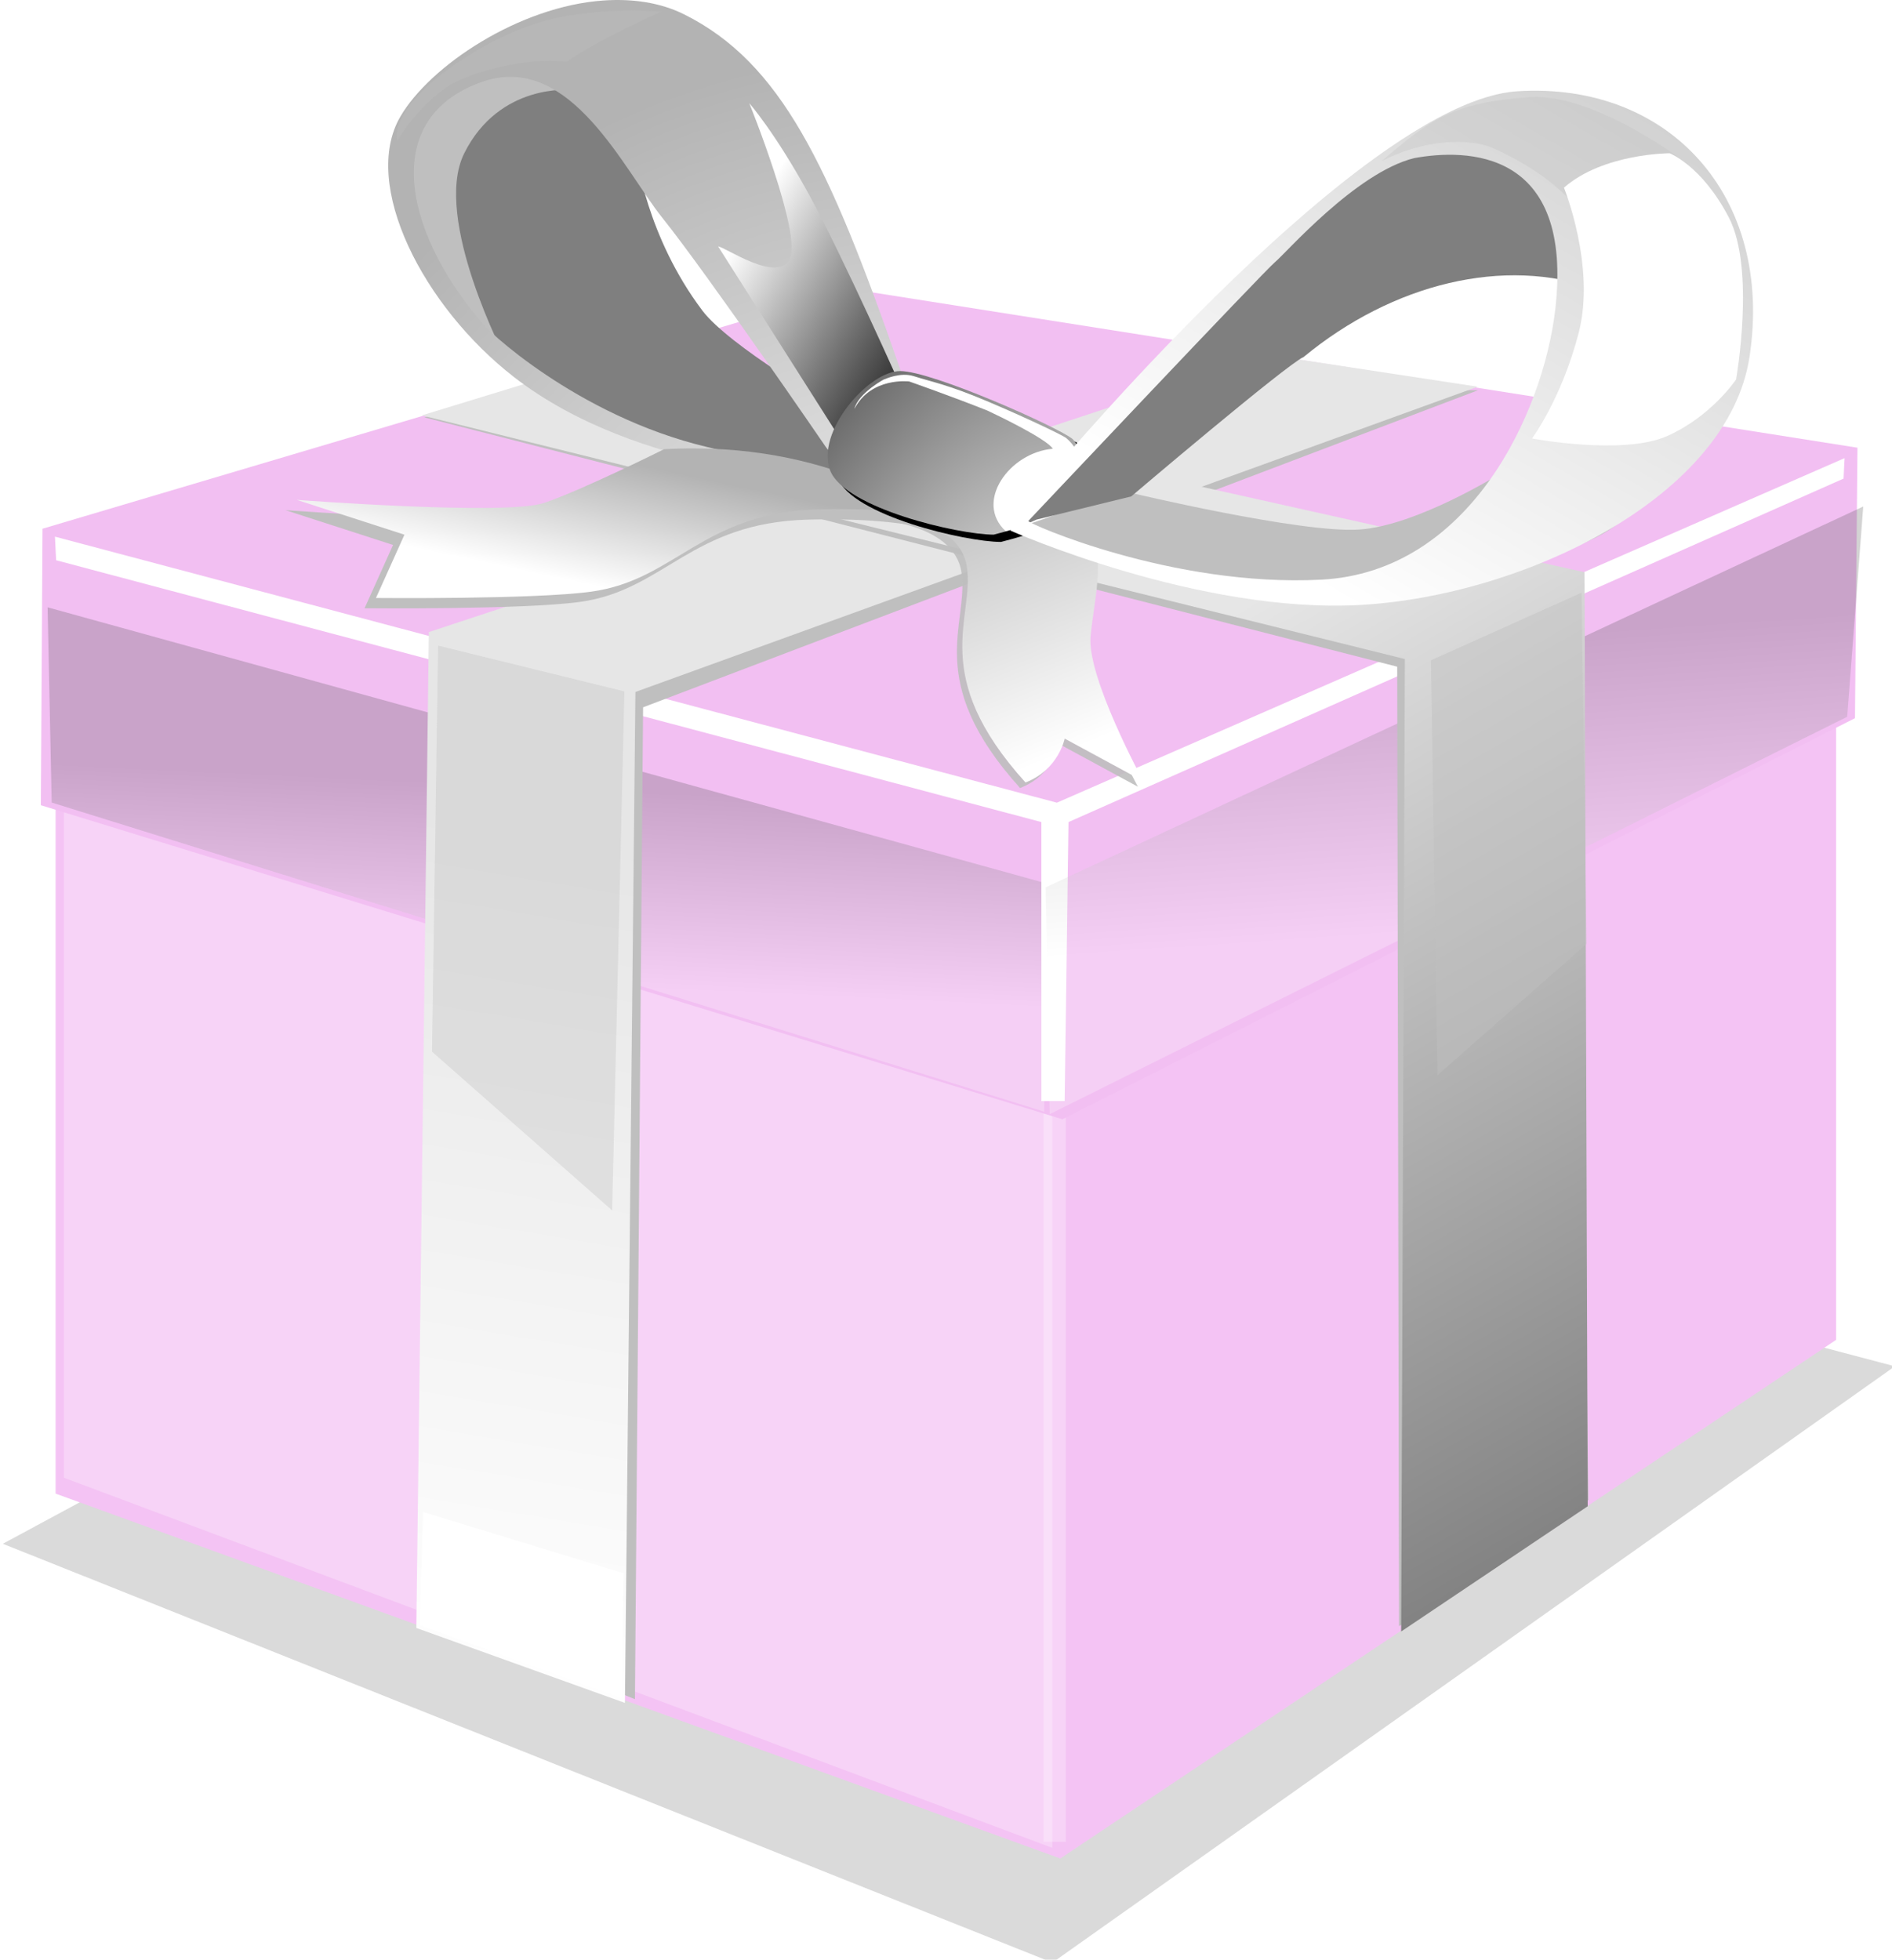<?xml version="1.0"?><svg width="668.128" height="692.107" xmlns="http://www.w3.org/2000/svg" xmlns:xlink="http://www.w3.org/1999/xlink">
 <title>present pink</title>
 <defs>
  <filter id="filter5389">
   <feGaussianBlur stdDeviation="0.08" id="feGaussianBlur5391"/>
  </filter>
  <filter id="filter5115">
   <feGaussianBlur stdDeviation="0.07" id="feGaussianBlur5117"/>
  </filter>
  <filter id="filter5073">
   <feGaussianBlur stdDeviation="0.053" id="feGaussianBlur5075"/>
  </filter>
  <filter id="filter4943">
   <feGaussianBlur stdDeviation="0.105" id="feGaussianBlur4945"/>
  </filter>
  <filter id="filter4875">
   <feGaussianBlur stdDeviation="0.084" id="feGaussianBlur4877"/>
  </filter>
  <filter id="filter5203">
   <feGaussianBlur stdDeviation="0.149" id="feGaussianBlur5205"/>
  </filter>
  <filter id="filter4358" x="-0.024" width="1.048" y="-0.1" height="1.201">
   <feGaussianBlur stdDeviation="0.14" id="feGaussianBlur4360"/>
  </filter>
  <filter id="filter4332">
   <feGaussianBlur stdDeviation="0.08" id="feGaussianBlur4334"/>
  </filter>
  <filter id="filter4009">
   <feGaussianBlur stdDeviation="0.151" id="feGaussianBlur4011"/>
  </filter>
  <filter id="filter3954">
   <feGaussianBlur stdDeviation="0.146" id="feGaussianBlur3956"/>
  </filter>
  <filter id="filter3936">
   <feGaussianBlur stdDeviation="0.191" id="feGaussianBlur3938"/>
  </filter>
  <filter id="filter3840">
   <feGaussianBlur stdDeviation="0.291" id="feGaussianBlur3842"/>
  </filter>
  <filter id="filter4286">
   <feGaussianBlur stdDeviation="0.18" id="feGaussianBlur4288"/>
  </filter>
  <filter id="filter3888" x="-0.727" width="2.454" y="-0.024" height="1.049">
   <feGaussianBlur stdDeviation="0.157" id="feGaussianBlur3890"/>
  </filter>
  <filter id="filter4049">
   <feGaussianBlur stdDeviation="0.287" id="feGaussianBlur4051"/>
  </filter>
  <filter id="filter4715" x="-0.06" width="1.119" y="-0.133" height="1.266">
   <feGaussianBlur stdDeviation="2.386" id="feGaussianBlur4717"/>
  </filter>
  <linearGradient id="linearGradient5293">
   <stop offset="0" id="stop5295" stop-color=" rgb(255, 255, 255)"/>
   <stop offset="1" id="stop5297" stop-color=" rgb(255, 255, 255)"/>
  </linearGradient>
  <linearGradient id="linearGradient4807">
   <stop offset="0" id="stop4809" stop-color=" rgb(204, 204, 204)"/>
   <stop offset="1" id="stop4811" stop-color=" rgb(255, 255, 255)"/>
  </linearGradient>
  <linearGradient id="linearGradient4801">
   <stop id="stop4803" offset="0" stop-color=" rgb(255, 255, 255)"/>
   <stop id="stop4805" offset="1" stop-color=" rgb(0, 0, 0)"/>
  </linearGradient>
  <linearGradient id="linearGradient4891">
   <stop offset="0" id="stop4893" stop-color=" rgb(51, 51, 51)"/>
   <stop offset="1" id="stop4895" stop-color=" rgb(255, 255, 255)"/>
  </linearGradient>
  <linearGradient id="linearGradient2955">
   <stop offset="0" id="stop2957" stop-color=" rgb(179, 179, 179)"/>
   <stop offset="1" id="stop2959" stop-color=" rgb(255, 255, 255)"/>
  </linearGradient>
  <linearGradient id="linearGradient4204">
   <stop offset="0" id="stop4206" stop-color=" rgb(255, 255, 255)"/>
   <stop offset="1" id="stop4208" stop-color=" rgb(179, 179, 179)"/>
  </linearGradient>
  <linearGradient id="linearGradient4362">
   <stop offset="0" id="stop4364" stop-color=" rgb(179, 179, 179)"/>
   <stop offset="1" id="stop4366" stop-color=" rgb(255, 255, 255)"/>
  </linearGradient>
  <linearGradient id="linearGradient4304">
   <stop id="stop4306" offset="0" stop-color=" rgb(230, 230, 230)"/>
   <stop id="stop4308" offset="1" stop-color=" rgb(102, 102, 102)"/>
  </linearGradient>
  <linearGradient id="linearGradient3958">
   <stop offset="0" id="stop3960" stop-color=" rgb(255, 255, 255)"/>
   <stop offset="1" id="stop3962" stop-color=" rgb(230, 230, 230)"/>
  </linearGradient>
  <linearGradient id="linearGradient4224">
   <stop id="stop4226" offset="0" stop-color=" rgb(255, 255, 255)"/>
   <stop id="stop4228" offset="1" stop-color=" rgb(77, 77, 77)"/>
  </linearGradient>
  <linearGradient id="linearGradient3892">
   <stop offset="0" id="stop3894" stop-color=" rgb(255, 255, 255)"/>
   <stop offset="1" id="stop3896" stop-color=" rgb(255, 255, 255)"/>
  </linearGradient>
  <linearGradient id="linearGradient4025">
   <stop offset="0" id="stop4027" stop-color=" rgb(255, 255, 255)"/>
   <stop offset="1" id="stop4029" stop-color=" rgb(255, 255, 255)"/>
  </linearGradient>
  <radialGradient xlink:href="#linearGradient4025" id="radialGradient2650" gradientUnits="userSpaceOnUse" gradientTransform="matrix(1.164,-1.975,2.046,1.206,-613.231,1863.89)" cx="985.762" cy="238.348" fx="985.762" fy="238.348" r="11.035"/>
  <linearGradient xlink:href="#linearGradient3892" id="linearGradient2652" x1="0.591" y1="0.701" x2="0.591" y2="-0.218"/>
  <linearGradient xlink:href="#linearGradient4224" id="linearGradient2654" x1="0.5" y1="0.747" x2="0.537" y2="0.355"/>
  <linearGradient xlink:href="#linearGradient3892" id="linearGradient2656" x1="0.557" y1="0.596" x2="0.563" y2="1.115"/>
  <linearGradient xlink:href="#linearGradient4362" id="linearGradient2672" x1="0.231" y1="-0.238" x2="0.821" y2="0.827"/>
  <linearGradient xlink:href="#linearGradient4891" id="linearGradient2680" x1="0.867" y1="0.899" x2="0.267" y2="0.248"/>
  <linearGradient xlink:href="#linearGradient4807" id="linearGradient2690" x1="1.091" y1="0.112" x2="0.401" y2="0.944"/>
  <linearGradient xlink:href="#linearGradient5293" id="linearGradient2696" x1="0.361" y1="-0.126" x2="0.5" y2="1.069"/>
  <radialGradient xlink:href="#linearGradient4801" id="radialGradient2709" gradientUnits="userSpaceOnUse" gradientTransform="matrix(55.986,25.92,-51.367,110.964,-45062.246,-48502.996)" cx="999.932" cy="205.931" fx="999.932" fy="205.931" r="2.865"/>
  <linearGradient xlink:href="#linearGradient2955" id="linearGradient2714" x1="0.698" y1="0.286" x2="0.297" y2="0.769"/>
  <radialGradient xlink:href="#linearGradient4204" id="radialGradient2717" gradientUnits="userSpaceOnUse" gradientTransform="matrix(-28.792,-35.184,33.772,-27.637,21787.678,40906.691)" cx="990.439" cy="209.136" fx="990.439" fy="209.136" r="5.838"/>
  <linearGradient xlink:href="#linearGradient4304" id="linearGradient2733" x1="0.735" y1="0.18" x2="1.199" y2="1.067"/>
  <linearGradient xlink:href="#linearGradient3958" id="linearGradient2738" x1="0.227" y1="1.024" x2="0.312" y2="0.376"/>
  <linearGradient xlink:href="#linearGradient4224" id="svg_2" x1="0.612" y1="0.689" x2="0.567" y2="0.206"/>
 </defs>
 <g>
  <title>Layer 1</title>
  <g id="layer1">
   <path d="m1,545.191l370.641,147.916l297.488,-210.592l-370.641,-97.775l-297.487,160.451z" id="path4665" filter="url(#filter4715)" stroke-width="1px" fill-rule="evenodd" fill="#bfbfbf" opacity="0.756"/>
   <path d="m19.633,250.447l0,277.032l354.804,128.849l273.953,-183.148l0,-263.181l-281.649,149.29l-347.108,-108.842l0,0z" id="path3105" stroke-miterlimit="4" stroke-width="0.2" fill-rule="evenodd" fill="#f4c3f4"/>
   <path d="m22.562,521.862l349.036,130.709l0,-270.036l-349.036,-106.291l0,245.618z" id="path3107" filter="url(#filter4049)" stroke-width="1px" fill-rule="evenodd" fill="url(#radialGradient2650)" opacity="0.525"/>
   <rect id="rect3109" width="0.439" height="15.805" x="1001.616" y="215.883" transform="matrix(18.002, 0, 0, 18.002, -17662.6, -3520.43)" filter="url(#filter3888)" stroke-dashoffset="0" stroke-miterlimit="4" stroke-width="0.2" fill-rule="nonzero" fill="url(#linearGradient2652)" opacity="0.522"/>
   <path d="m300.278,102.038l355.653,56.072l-0.875,95.519l-279.882,141.643l-360.746,-110.905l0.588,-97.647l285.263,-84.682z" id="path3111" stroke-dashoffset="0" stroke-miterlimit="4" stroke-width="0.2" fill-rule="nonzero" fill="#f2bff2"/>
   <path d="m16.816,214.48l1.436,68.946l350.471,109.163l1.438,-80.436l-353.346,-97.673l0,0z" id="path3113" filter="url(#filter4286)" stroke-width="1px" fill-rule="evenodd" fill="url(#linearGradient2654)" opacity="0.5"/>
   <path d="m19.405,189.519l353.812,93.955l278.164,-121.683l-0.355,7.227l-273.704,121.297l-1.355,98.527l-8.209,0l-0.015,-98.527l-347.926,-92.466l-0.412,-8.33l0,0z" id="path3115" filter="url(#filter3840)" stroke-width="1px" fill-rule="evenodd" fill="url(#linearGradient2656)"/>
   <path id="path3117" d="m443.832,137.353l-289.689,91.287l-3.931,341.829l74.01,29.604l2.874,-350.288l294.837,-111.968l-78.101,-0.464l0,0z" filter="url(#filter3936)" stroke-miterlimit="4" stroke-width="0.2" fill-rule="evenodd" fill="#bfbfbf"/>
   <path d="m447.911,125.325l-296.476,97.896l-4.414,351.7l73.66,26.465l3.706,-357.019l297.452,-107.8l-73.928,-11.242z" id="path3119" stroke-miterlimit="4" stroke-width="0.2" fill-rule="evenodd" fill="url(#linearGradient2738)"/>
   <path id="path3121" d="m657.974,178.871l-5.672,74.259l-281.622,140.343l-1.438,-80.087l288.732,-134.515z" filter="url(#filter4286)" stroke-width="1px" fill-rule="evenodd" fill="url(#svg_2)" opacity="0.5"/>
   <path id="path3123" d="m149.857,147.398l343.538,88.048l0.656,338.847l66.861,-44.554l-4.082,-324.953l-340.494,-75.133l-66.479,17.745l0,0z" filter="url(#filter3954)" stroke-miterlimit="4" stroke-width="0.2" fill-rule="evenodd" fill="#bfbfbf"/>
   <path d="m148.945,146.701l347.16,86.036l-1.311,343.434l65.879,-44.226l-1.132,-329.869l-342.104,-76.339l-68.492,20.964l0,0z" id="path3125" stroke-miterlimit="4" stroke-width="0.2" fill-rule="evenodd" fill="url(#linearGradient2733)"/>
   <path d="m224.791,54.978c0,0 3.449,28.5 23.26,54.729c9.401,12.449 45.835,33.522 45.835,33.522l19.84,23.944c0,0 -20.524,6.841 -30.786,5.473c-10.261,-1.368 -61.166,-16.138 -80.322,-27.084c-19.156,-10.946 -53.361,-49.525 -55.414,-58.419c-2.051,-8.893 -11.501,-32.019 -3.291,-47.07c8.208,-15.051 24.096,-22.038 28.885,-22.722c4.789,-0.684 49.94,22.576 49.94,22.576l2.053,15.051z" id="path3127" stroke-width="1px" fill-rule="evenodd" fill="#7f7f7f"/>
   <path d="m154.717,228.011l65.765,16.172l-4.313,183.28l-63.609,-56.062l2.157,-143.389z" id="path3129" filter="url(#filter4009)" stroke-width="1px" fill-rule="evenodd" fill="#bfbfbf" opacity="0.591"/>
   <path d="m149.406,533.972l-1.183,39.963l71.34,25.754l0.592,-44.107l-70.749,-21.61z" id="path3131" stroke-width="1px" fill-rule="evenodd" fill="#ffffff"/>
   <path id="path3133" d="m558.49,209.309l-53.165,23.88l2.263,146.571l52.688,-46.437l-1.785,-124.014z" filter="url(#filter4009)" stroke-width="1px" fill-rule="evenodd" fill="#bfbfbf" opacity="0.674"/>
   <g id="g3135" transform="matrix(15.742, 1.527, -1.527, 15.742, -15387.8, -3975.65)">
    <path d="m1013.068,165.921c0,0 1.908,-0.141 2.191,0.99c0.283,1.131 -0.636,2.474 1.767,4.665c0.707,-0.353 0.778,-1.06 0.778,-1.06l1.838,0.777c0,0 -1.484,-2.191 -1.484,-3.11c0,-0.919 0.212,-2.05 -0.424,-2.403c-0.636,-0.353 -3.746,-0.353 -3.746,-0.353l-0.919,0.495z" id="path3137" filter="url(#filter4332)" stroke-miterlimit="4" stroke-width="0.2" fill-rule="evenodd" fill="#bfbfbf" opacity="0.953"/>
    <path id="path3139" d="m1013.176,165.786c0,0 1.908,-0.141 2.191,0.99c0.283,1.131 -0.636,2.474 1.767,4.665c0.707,-0.353 0.777,-1.06 0.777,-1.06l1.838,0.777c0,0 -1.484,-2.191 -1.484,-3.11c0,-0.919 0.212,-2.05 -0.424,-2.403c-0.636,-0.353 -3.746,-0.353 -3.746,-0.353l-0.919,0.495z" stroke-miterlimit="4" stroke-width="0.2" fill-rule="evenodd" fill="url(#linearGradient2672)"/>
   </g>
   <path id="path3141" d="m230.462,162.271c0,0 -29.064,14.532 -42.477,19.003c-13.415,4.471 -87.192,-1.118 -87.192,-1.118l38.007,12.296l-10.06,22.357c0,0 55.73,0.544 76.013,-2.236c29.921,-4.101 39.124,-27.946 80.484,-29.064c24.811,-0.671 38.008,2.236 38.008,2.236c0,0 -33.535,-26.828 -92.781,-23.475z" filter="url(#filter4358)" stroke-miterlimit="4" stroke-width="0.2" fill-rule="evenodd" fill="#bfbfbf"/>
   <path d="m201.244,31.807c0,0 -17.426,-9.957 -24.064,-9.957c-6.637,0 -30.7,9.127 -33.19,21.573c-2.49,12.446 -5.809,38.169 5.809,53.104c11.616,14.936 29.04,30.701 29.04,30.701c0,0 -26.298,-50.069 -14.934,-73.018c12.459,-25.161 38.167,-22.403 37.339,-22.403z" id="path3143" filter="url(#filter5203)" stroke-width="1px" fill-rule="evenodd" fill="#bfbfbf"/>
   <path d="m213.031,0.178c-29.761,2.089 -61.203,23.057 -71.663,41.021c-13.948,23.953 8.018,67.132 40.304,92.088c44.245,34.2 110.436,35.473 110.436,35.473c0,-1.032 43.236,11.951 25.7,-38.599c-25.178,-72.577 -42.191,-108.02 -76.112,-125.041c-8.686,-4.359 -18.744,-5.639 -28.665,-4.942zm-41.615,28.341c30.182,-9.41 49.033,31.589 62.373,48.265c16.42,20.524 57.826,81.054 57.826,81.054l8.401,10.873c0,0 -4.575,0.073 -50.412,-10.873c-45.835,-10.946 -78.797,-41.999 -80.165,-44.736c-27.31,-32.413 -35.347,-72.428 1.977,-84.583z" id="path3145" stroke-miterlimit="4" stroke-width="0.2" fill-rule="evenodd" fill="url(#radialGradient2717)"/>
   <path d="m234.489,158.645c0,0 -29.064,14.532 -42.479,19.003c-13.413,4.471 -87.19,-1.118 -87.19,-1.118l38.006,12.296l-10.06,22.357c0,0 55.73,0.544 76.012,-2.236c29.923,-4.101 39.124,-27.946 80.485,-29.064c24.811,-0.671 38.006,2.236 38.006,2.236c0,0 -33.535,-26.828 -92.78,-23.475z" id="path3147" stroke-miterlimit="4" stroke-width="0.2" fill-rule="evenodd" fill="url(#linearGradient2714)"/>
   <path id="path3149" d="m380.305,156.307c0,0 -48.487,-22.696 -59.835,-22.696c-11.347,0 -29.916,21.664 -24.759,35.075c5.159,13.411 45.392,22.696 57.77,22.696c11.024,-2.827 21.047,-6.323 31.98,-11.348c0,-7.221 -5.157,-23.727 -5.157,-23.727z" filter="url(#filter4875)" stroke-miterlimit="4" stroke-width="0.2" fill-rule="evenodd" fill="#000000"/>
   <path d="m253.604,87.046l43.99,69.284l21.995,-16.496c0,0 -21.995,-49.488 -34.092,-71.483c-12.098,-21.995 -20.896,-31.893 -20.896,-31.893c0,0 18.697,46.189 14.297,54.987c-4.398,8.798 -23.095,-4.399 -25.294,-4.399z" id="path3151" filter="url(#filter4943)" stroke-width="1px" fill-rule="evenodd" fill="url(#linearGradient2680)"/>
   <path d="m378.812,155.082c-4.885,-4.128 -49.561,-24.038 -60.908,-24.038c-11.348,0 -29.916,21.664 -24.759,35.075c5.159,13.411 45.392,22.696 57.771,22.696c11.023,-2.827 21.047,-6.323 31.98,-11.348c0,-7.221 2.148,-15.291 -4.084,-22.386z" id="path3153" stroke-miterlimit="4" stroke-width="0.2" fill-rule="evenodd" fill="url(#radialGradient2709)"/>
   <path d="m360.246,188.381c0,0 35.533,13.026 57.424,16.446c21.892,3.421 66.401,10.918 77.347,6.814c10.946,-4.105 70.464,-16.419 78.674,-29.417c8.21,-12.998 -43.783,-15.051 -43.783,-15.051c0,0 -29.418,18.471 -49.942,19.839c-20.522,1.368 -80.725,-12.998 -80.725,-12.998l-38.311,10.262l-0.683,4.105z" id="path3155" stroke-miterlimit="4" stroke-width="0.2" fill-rule="evenodd" fill="#bfbfbf"/>
   <path d="m312.464,133.909c0,0 5.499,-2.578 10.198,-1.073c6.707,2.147 12.087,2.956 26.567,9.124c15.615,6.652 26.154,11.883 27.227,12.688c8.819,7.577 2.816,15.601 3.097,24.346c-5.367,2.684 -22.005,8.051 -24.42,8.588c-11.173,-10.313 1.303,-27.789 16.635,-29.101c-2.028,-3.393 -19.068,-11.612 -23.102,-13.49c-13.098,-5.209 -27.613,-10.276 -27.613,-10.276c0,0 -13.408,-1.661 -19.323,9.661c1.343,-5.636 11.272,-11.003 10.735,-10.466z" id="path3157" filter="url(#filter5073)" stroke-width="1px" fill-rule="evenodd" fill="#ffffff"/>
   <g id="g3159" transform="matrix(15.815, 0, 0, 15.815, -15730.7, -2436.6)">
    <path id="path3161" d="m1017.809,165.673l2.12,-0.519c0,0 3.46,-2.941 3.85,-3.114c1.994,-1.644 4.482,-2.25 6.532,-1.514c0,0 -0.216,-2.639 -0.908,-2.985c-0.692,-0.346 -2.595,-0.606 -2.595,-0.606c0,0 -2.574,1.726 -2.877,2.029c-0.303,0.303 -4.706,4.631 -4.706,4.631l-1.377,1.619l-0.275,0.565l0.239,-0.107z" stroke-miterlimit="4" stroke-width="0.2" fill-rule="evenodd" fill="#7f7f7f"/>
    <path id="path3163" d="m1028.549,156.107c-3.374,0.216 -9.992,8.056 -10.381,8.489c-0.389,0.433 -0.978,1.365 -0.935,1.322c0,0 4.214,1.874 7.847,1.658c3.634,-0.216 8.18,-2.41 8.655,-5.54c0.546,-3.597 -1.812,-6.145 -5.186,-5.929zm-2.298,1.492c1.14,-0.208 3.579,-0.226 3.142,3.414c-0.271,2.253 -1.888,5.827 -5.219,6c-3.331,0.173 -6.586,-1.268 -6.543,-1.311c0,0 5.295,-5.61 5.512,-5.783c0.216,-0.173 1.804,-2.002 3.108,-2.32z" stroke-miterlimit="4" stroke-width="0.2" fill-rule="evenodd" fill="url(#linearGradient2690)"/>
   </g>
   <path d="m140.222,49.768c-2.336,-12.823 23.201,-31.72 44.773,-40.017c21.573,-8.297 48.492,-5.635 48.492,-5.635c0,0 -23.643,10.613 -33.428,17.772c-19.715,-2.004 -37.795,6.446 -37.795,6.446c0,0 -11.374,4.387 -22.042,21.435z" id="path3165" filter="url(#filter5115)" stroke-width="1px" fill-rule="evenodd" fill="#bfbfbf" opacity="0.558"/>
   <path id="path3167" d="m487.97,56.864c16.859,-14.596 25.414,-20.852 52.493,-22.549c23.07,-1.445 55.473,23.57 55.473,23.57c0,0 -24.765,16.635 -35.9,21.428c-7.242,-16.815 -34.225,-27.598 -34.225,-27.598c0,0 -15.76,-5.937 -37.84,5.149z" filter="url(#filter5115)" stroke-width="1px" fill-rule="evenodd" fill="#bfbfbf" opacity="0.558"/>
   <path d="m552.282,66.275c0,0 11.288,27.788 5.211,51.235c-6.079,23.446 -16.501,37.341 -16.501,37.341c0,0 32.131,6.079 47.763,-0.869c15.63,-6.947 24.314,-19.973 24.314,-19.973c0,0 6.946,-39.077 -2.606,-57.313c-9.551,-18.236 -20.839,-22.578 -20.839,-22.578c0,0 -23.447,0 -37.342,12.157z" id="path3169" filter="url(#filter5389)" stroke-width="1px" fill-rule="evenodd" fill="url(#linearGradient2696)"/>
  </g>
 </g>
</svg>